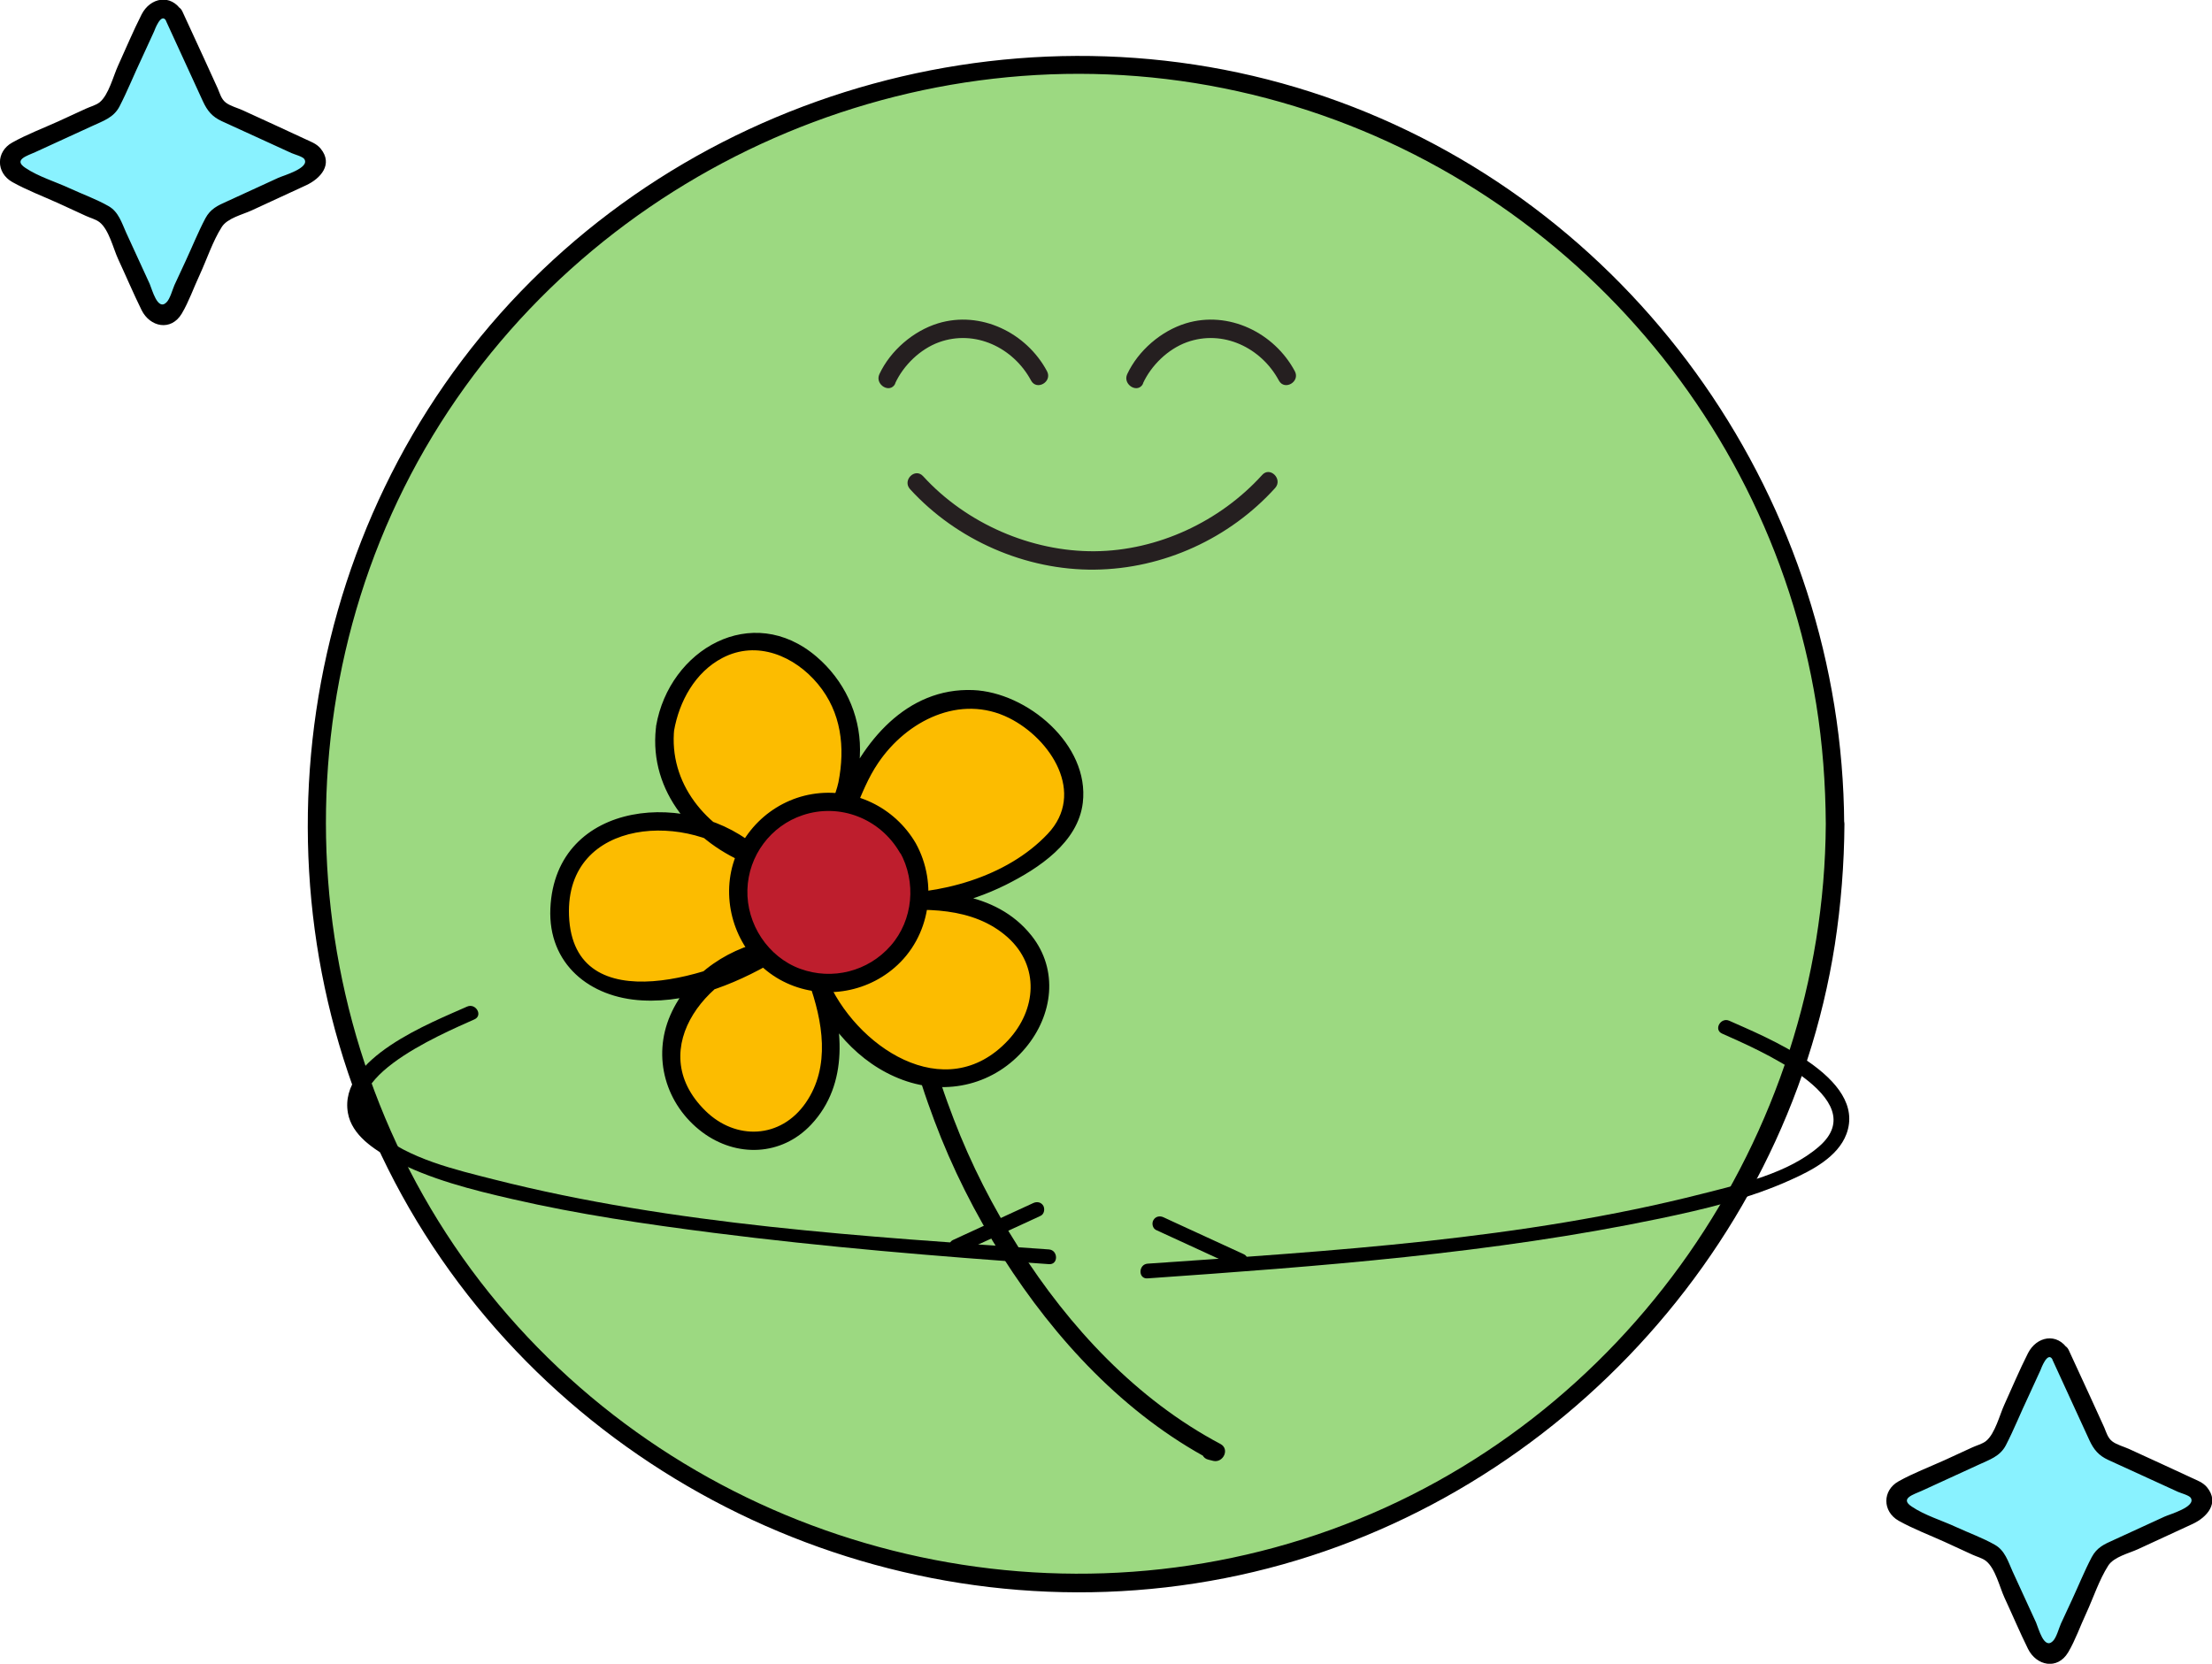 <?xml version="1.0" encoding="UTF-8"?>
<svg xmlns="http://www.w3.org/2000/svg" id="Layer_2" viewBox="0 0 90.15 67.82">
  <defs>
    <style>.cls-1{fill:#fcbc00;}.cls-2{fill:#89f2ff;}.cls-3{fill:#9cd981;}.cls-4{fill:#be1e2d;}.cls-5{fill:#251f20;}</style>
  </defs>
  <g id="Layer_1-2">
    <g>
      <circle class="cls-3" cx="43.82" cy="33.59" r="30.96"></circle>
      <path d="M74.41,33.59c-.07,12.74-8.14,24.43-20.18,28.77s-25.73,.59-33.91-9.19c-8.27-9.88-9.36-24.38-2.69-35.4C24.25,6.83,37.34,1.07,49.88,3.6s22.13,12.67,24.14,25.1c.26,1.62,.38,3.25,.39,4.89,0,.48,.75,.48,.75,0-.07-13.04-8.3-24.94-20.57-29.44C42.22-.39,27.93,3.54,19.59,13.72c-8.31,10.14-9.39,24.83-2.6,36.06,6.77,11.18,20.1,17.07,32.93,14.55,12.71-2.49,22.86-13.02,24.86-25.83,.25-1.63,.38-3.27,.39-4.92,0-.48-.75-.48-.75,0Z"></path>
    </g>
    <g>
      <path class="cls-5" d="M36.48,15.63c.34-.74,1.02-1.4,1.79-1.68,1.47-.53,3.03,.22,3.75,1.56,.23,.43,.88,.05,.65-.38-.84-1.57-2.7-2.48-4.44-1.95-1.01,.31-1.94,1.11-2.39,2.07-.2,.43,.44,.82,.65,.38h0Z"></path>
      <path class="cls-5" d="M46.58,15.63c.34-.74,1.02-1.4,1.79-1.68,1.47-.53,3.03,.22,3.75,1.56,.23,.43,.88,.05,.65-.38-.84-1.57-2.7-2.48-4.44-1.95-1.01,.31-1.94,1.11-2.39,2.07-.2,.43,.44,.82,.65,.38h0Z"></path>
      <path class="cls-5" d="M37.09,19.94c1.9,2.08,4.71,3.31,7.52,3.28s5.51-1.28,7.36-3.33c.32-.36-.21-.89-.53-.53-1.72,1.9-4.26,3.09-6.83,3.11s-5.22-1.12-6.99-3.06c-.33-.36-.86,.17-.53,.53h0Z"></path>
    </g>
    <path d="M50.7,51.13l-2.87-1.32-.41-.19c-.15-.07-.32-.04-.41,.11-.08,.13-.04,.34,.11,.41l2.87,1.32,.41,.19c.15,.07,.32,.04,.41-.11,.08-.13,.04-.34-.11-.41h0Z"></path>
    <g>
      <path class="cls-2" d="M7.09,.65l1.66,3.6c.05,.11,.14,.2,.25,.25l3.6,1.66c.39,.18,.39,.74,0,.92l-3.6,1.66c-.11,.05-.2,.14-.25,.25l-1.66,3.6c-.18,.39-.74,.39-.92,0l-1.66-3.6c-.05-.11-.14-.2-.25-.25L.66,7.08c-.39-.18-.39-.74,0-.92l3.6-1.66c.11-.05,.2-.14,.25-.25L6.16,.65c.18-.39,.74-.39,.92,0Z"></path>
      <path d="M6.76,.84l1.51,3.29c.18,.39,.38,.63,.77,.81l1.88,.86,.96,.44c.11,.05,.45,.14,.52,.24,.25,.37-.87,.68-1.06,.77l-2.09,.96c-.38,.17-.67,.3-.88,.69-.3,.57-.54,1.17-.81,1.75l-.45,.97c-.08,.18-.18,.57-.33,.71-.36,.35-.58-.53-.68-.76l-.96-2.09c-.18-.4-.31-.85-.72-1.08-.49-.28-1.05-.48-1.57-.72-.58-.27-1.29-.48-1.82-.84-.5-.33,.08-.49,.41-.64l2.31-1.06c.45-.21,.88-.34,1.12-.8,.33-.64,.6-1.32,.91-1.97l.5-1.09c.02-.05,.28-.77,.48-.45,.26,.41,.91,.03,.65-.38-.45-.72-1.29-.55-1.64,.14s-.64,1.39-.96,2.09c-.19,.41-.38,1.19-.75,1.49-.15,.12-.39,.18-.56,.26l-1.13,.52c-.62,.28-1.28,.53-1.87,.86-.67,.37-.67,1.23,0,1.61,.59,.33,1.25,.58,1.87,.86l1.13,.52c.17,.08,.41,.14,.56,.26,.38,.3,.56,1.08,.75,1.49,.32,.69,.62,1.4,.96,2.09s1.2,.88,1.64,.14c.29-.49,.49-1.07,.73-1.58,.29-.63,.53-1.37,.9-1.95,.23-.36,.84-.5,1.21-.67l2.23-1.03c.58-.27,1.11-.85,.59-1.49-.17-.21-.42-.29-.65-.4l-1.21-.56-1.33-.61c-.2-.09-.5-.17-.68-.31s-.24-.37-.32-.56l-.57-1.25-.88-1.91c-.2-.44-.85-.06-.65,.38Z"></path>
    </g>
    <g>
      <path class="cls-2" d="M83.96,55.22l1.66,3.6c.05,.11,.14,.2,.25,.25l3.6,1.66c.39,.18,.39,.74,0,.92l-3.6,1.66c-.11,.05-.2,.14-.25,.25l-1.66,3.6c-.18,.39-.74,.39-.92,0l-1.66-3.6c-.05-.11-.14-.2-.25-.25l-3.6-1.66c-.39-.18-.39-.74,0-.92l3.6-1.66c.11-.05,.2-.14,.25-.25l1.66-3.6c.18-.39,.74-.39,.92,0Z"></path>
      <path d="M83.64,55.41l1.51,3.29c.18,.39,.38,.63,.77,.81l1.88,.86,.96,.44c.11,.05,.45,.14,.52,.24,.25,.37-.87,.68-1.06,.77l-2.09,.96c-.38,.17-.67,.3-.88,.69-.3,.57-.54,1.17-.81,1.75l-.45,.97c-.08,.18-.18,.57-.33,.71-.36,.35-.58-.53-.68-.76l-.96-2.09c-.18-.4-.31-.85-.72-1.08-.49-.28-1.05-.48-1.57-.72-.58-.27-1.29-.48-1.82-.84-.5-.33,.08-.49,.41-.64l2.31-1.06c.45-.21,.88-.34,1.12-.8,.33-.64,.6-1.32,.91-1.97l.5-1.09c.02-.05,.28-.77,.48-.45,.26,.41,.91,.03,.65-.38-.45-.72-1.29-.55-1.64,.14s-.64,1.39-.96,2.09c-.19,.41-.38,1.19-.75,1.49-.15,.12-.39,.18-.56,.26l-1.13,.52c-.62,.28-1.28,.53-1.87,.86-.67,.37-.67,1.23,0,1.61,.59,.33,1.25,.58,1.87,.86l1.13,.52c.17,.08,.41,.14,.56,.26,.38,.3,.56,1.08,.75,1.49,.32,.69,.62,1.4,.96,2.09s1.2,.88,1.64,.14c.29-.49,.49-1.07,.73-1.58,.29-.63,.53-1.37,.9-1.95,.23-.36,.84-.5,1.21-.67l2.23-1.03c.58-.27,1.11-.85,.59-1.49-.17-.21-.42-.29-.65-.4l-1.21-.56-1.33-.61c-.2-.09-.5-.17-.68-.31s-.24-.37-.32-.56l-.57-1.25-.88-1.91c-.2-.44-.85-.06-.65,.38Z"></path>
    </g>
    <path d="M46.77,52.11c6.97-.49,14.03-1.01,20.88-2.44,1.81-.38,3.65-.81,5.34-1.58,.85-.38,1.91-.93,2.26-1.86,.87-2.32-3.35-3.98-4.77-4.62-.35-.16-.65,.36-.3,.52,1.31,.59,6.22,2.63,3.96,4.6-1.26,1.1-3.19,1.53-4.76,1.93-7.34,1.87-15.09,2.33-22.61,2.85-.38,.03-.39,.63,0,.6h0Z"></path>
    <path d="M39.13,51.07l2.87-1.32,.41-.19c.15-.07,.18-.28,.11-.41-.09-.15-.26-.18-.41-.11l-2.87,1.32-.41,.19c-.15,.07-.18,.28-.11,.41,.09,.15,.26,.18,.41,.11h0Z"></path>
    <path d="M42.75,50.93c-7.52-.53-15.27-.99-22.61-2.85-1.57-.4-3.5-.84-4.76-1.93-2.26-1.97,2.65-4.01,3.96-4.6,.35-.16,.05-.67-.3-.52-1.45,.65-5.26,2.11-4.86,4.34,.16,.91,1.08,1.5,1.83,1.9,1.51,.8,3.22,1.23,4.88,1.61,2.69,.62,5.43,1.02,8.16,1.37,4.55,.58,9.12,.96,13.7,1.28,.39,.03,.38-.57,0-.6h0Z"></path>
    <path d="M36.84,39.67c-.11,2.05,.53,4.11,1.24,6.01s1.67,3.82,2.79,5.57c2.13,3.34,4.96,6.4,8.49,8.27l.29-.69-.2-.05c-.47-.11-.67,.61-.2,.72l.2,.05c.4,.09,.68-.48,.29-.69-3.42-1.81-6.16-4.76-8.22-8-1.05-1.65-1.95-3.41-2.65-5.24s-1.38-3.93-1.27-5.97c.03-.48-.72-.48-.75,0h0Z"></path>
    <g>
      <path class="cls-1" d="M27.11,29.69c.22-1.54,1.44-3.35,3.29-3.55,1.91-.2,3.46,1.43,3.99,2.8,.8,2.04-.33,4.3-.13,4.37,.21,.06,.59-2.4,2.53-3.83,.38-.28,1.5-1.09,3.05-.96,1.77,.15,2.77,1.42,2.95,1.6,.79,.81,1.24,2.04,.85,3.1-.25,.69-.81,1.21-1.4,1.65-1.81,1.34-4.1,2.04-6.35,1.93,1.2-.12,2.43-.17,3.59,.16,1.16,.32,2.25,1.08,2.72,2.19,.91,2.18-1.24,4.77-3.6,4.82-2.36,.05-4.44-1.83-5.28-4.04,.43,1.16,.7,2.41,.48,3.63s-.99,2.38-2.15,2.82c-2.06,.78-4.43-1.33-4.3-3.53,.13-2.2,2.2-3.95,4.39-4.2-.74,.46-4.21,2.52-6.98,1.47-.74-.28-1.11-.66-1.28-.87-.91-1.11-.88-2.99,.01-4.25,1.17-1.67,3.33-1.58,3.81-1.56,1.83,.08,3.05,1.14,3.4,1.47-2.45-.88-3.89-3.12-3.59-5.22Z"></path>
      <path d="M27.47,29.79c.21-1.2,.86-2.39,1.97-2.97,1.41-.74,2.95-.08,3.9,1.07s1.11,2.57,.83,4c-.09,.46-.5,1.25-.16,1.68,.08,.11,.24,.12,.36,.1,.29-.05,.38-.4,.47-.63,.28-.67,.54-1.34,.95-1.94,1.16-1.72,3.34-2.83,5.34-1.83,1.7,.85,3.13,3.07,1.57,4.72-1.68,1.78-4.44,2.51-6.81,2.43v.75c1.76-.16,3.77-.22,5.18,1.04,1.31,1.18,1.17,2.95,.02,4.19-2.57,2.76-6.27,.23-7.41-2.57-.18-.44-.89-.26-.72,.2,.57,1.59,.9,3.44-.12,4.92s-2.86,1.54-4.09,.33c-2.6-2.55,.24-5.85,3.1-6.26l-.29-.69c-2.22,1.37-8.2,3.41-8.37-1.01-.15-4.04,4.98-4.25,7.25-2.15l.36-.63c-2.02-.78-3.56-2.61-3.32-4.85,.05-.48-.7-.48-.75,0-.28,2.59,1.56,4.69,3.87,5.58,.35,.14,.63-.38,.36-.63-2.7-2.5-8.33-2.1-8.53,2.39-.1,2.26,1.6,3.64,3.75,3.75,2.02,.11,4.06-.77,5.74-1.81,.39-.24,.11-.74-.29-.69-1.82,.26-3.56,1.38-4.31,3.1s-.19,3.65,1.3,4.77c1.39,1.04,3.23,.98,4.44-.31,1.56-1.66,1.31-4.04,.61-6.02l-.72,.2c.72,1.76,2.02,3.33,3.84,4s3.77,.18,5.01-1.31c1.11-1.33,1.35-3.17,.24-4.57-1.47-1.85-3.99-1.92-6.15-1.73-.47,.04-.49,.73,0,.75,1.77,.06,3.51-.3,5.1-1.09,1.34-.67,2.95-1.73,3.14-3.35,.28-2.37-2.27-4.5-4.47-4.59-2.72-.11-4.54,2.13-5.45,4.42-.02,.06-.21,.42-.19,.47l.59,.19,.03-.12s.07-.26,.08-.33c.18-.73,.33-1.46,.33-2.21,0-1.46-.66-2.83-1.77-3.78-2.63-2.25-6-.3-6.54,2.82-.08,.47,.64,.67,.72,.2Z"></path>
    </g>
    <g>
      <circle class="cls-4" cx="33.78" cy="36.37" r="3.7"></circle>
      <path d="M36.68,34.74c.67,1.21,.54,2.76-.38,3.81s-2.38,1.42-3.69,.94-2.19-1.82-2.15-3.22,.96-2.61,2.25-3.04c1.52-.51,3.16,.14,3.96,1.52,.24,.42,.89,.04,.65-.38-.86-1.47-2.53-2.28-4.22-2s-3.05,1.63-3.33,3.3,.51,3.42,2.01,4.26,3.38,.63,4.67-.48c1.47-1.26,1.79-3.42,.87-5.08-.23-.42-.88-.04-.65,.38Z"></path>
    </g>
  </g>
</svg>

